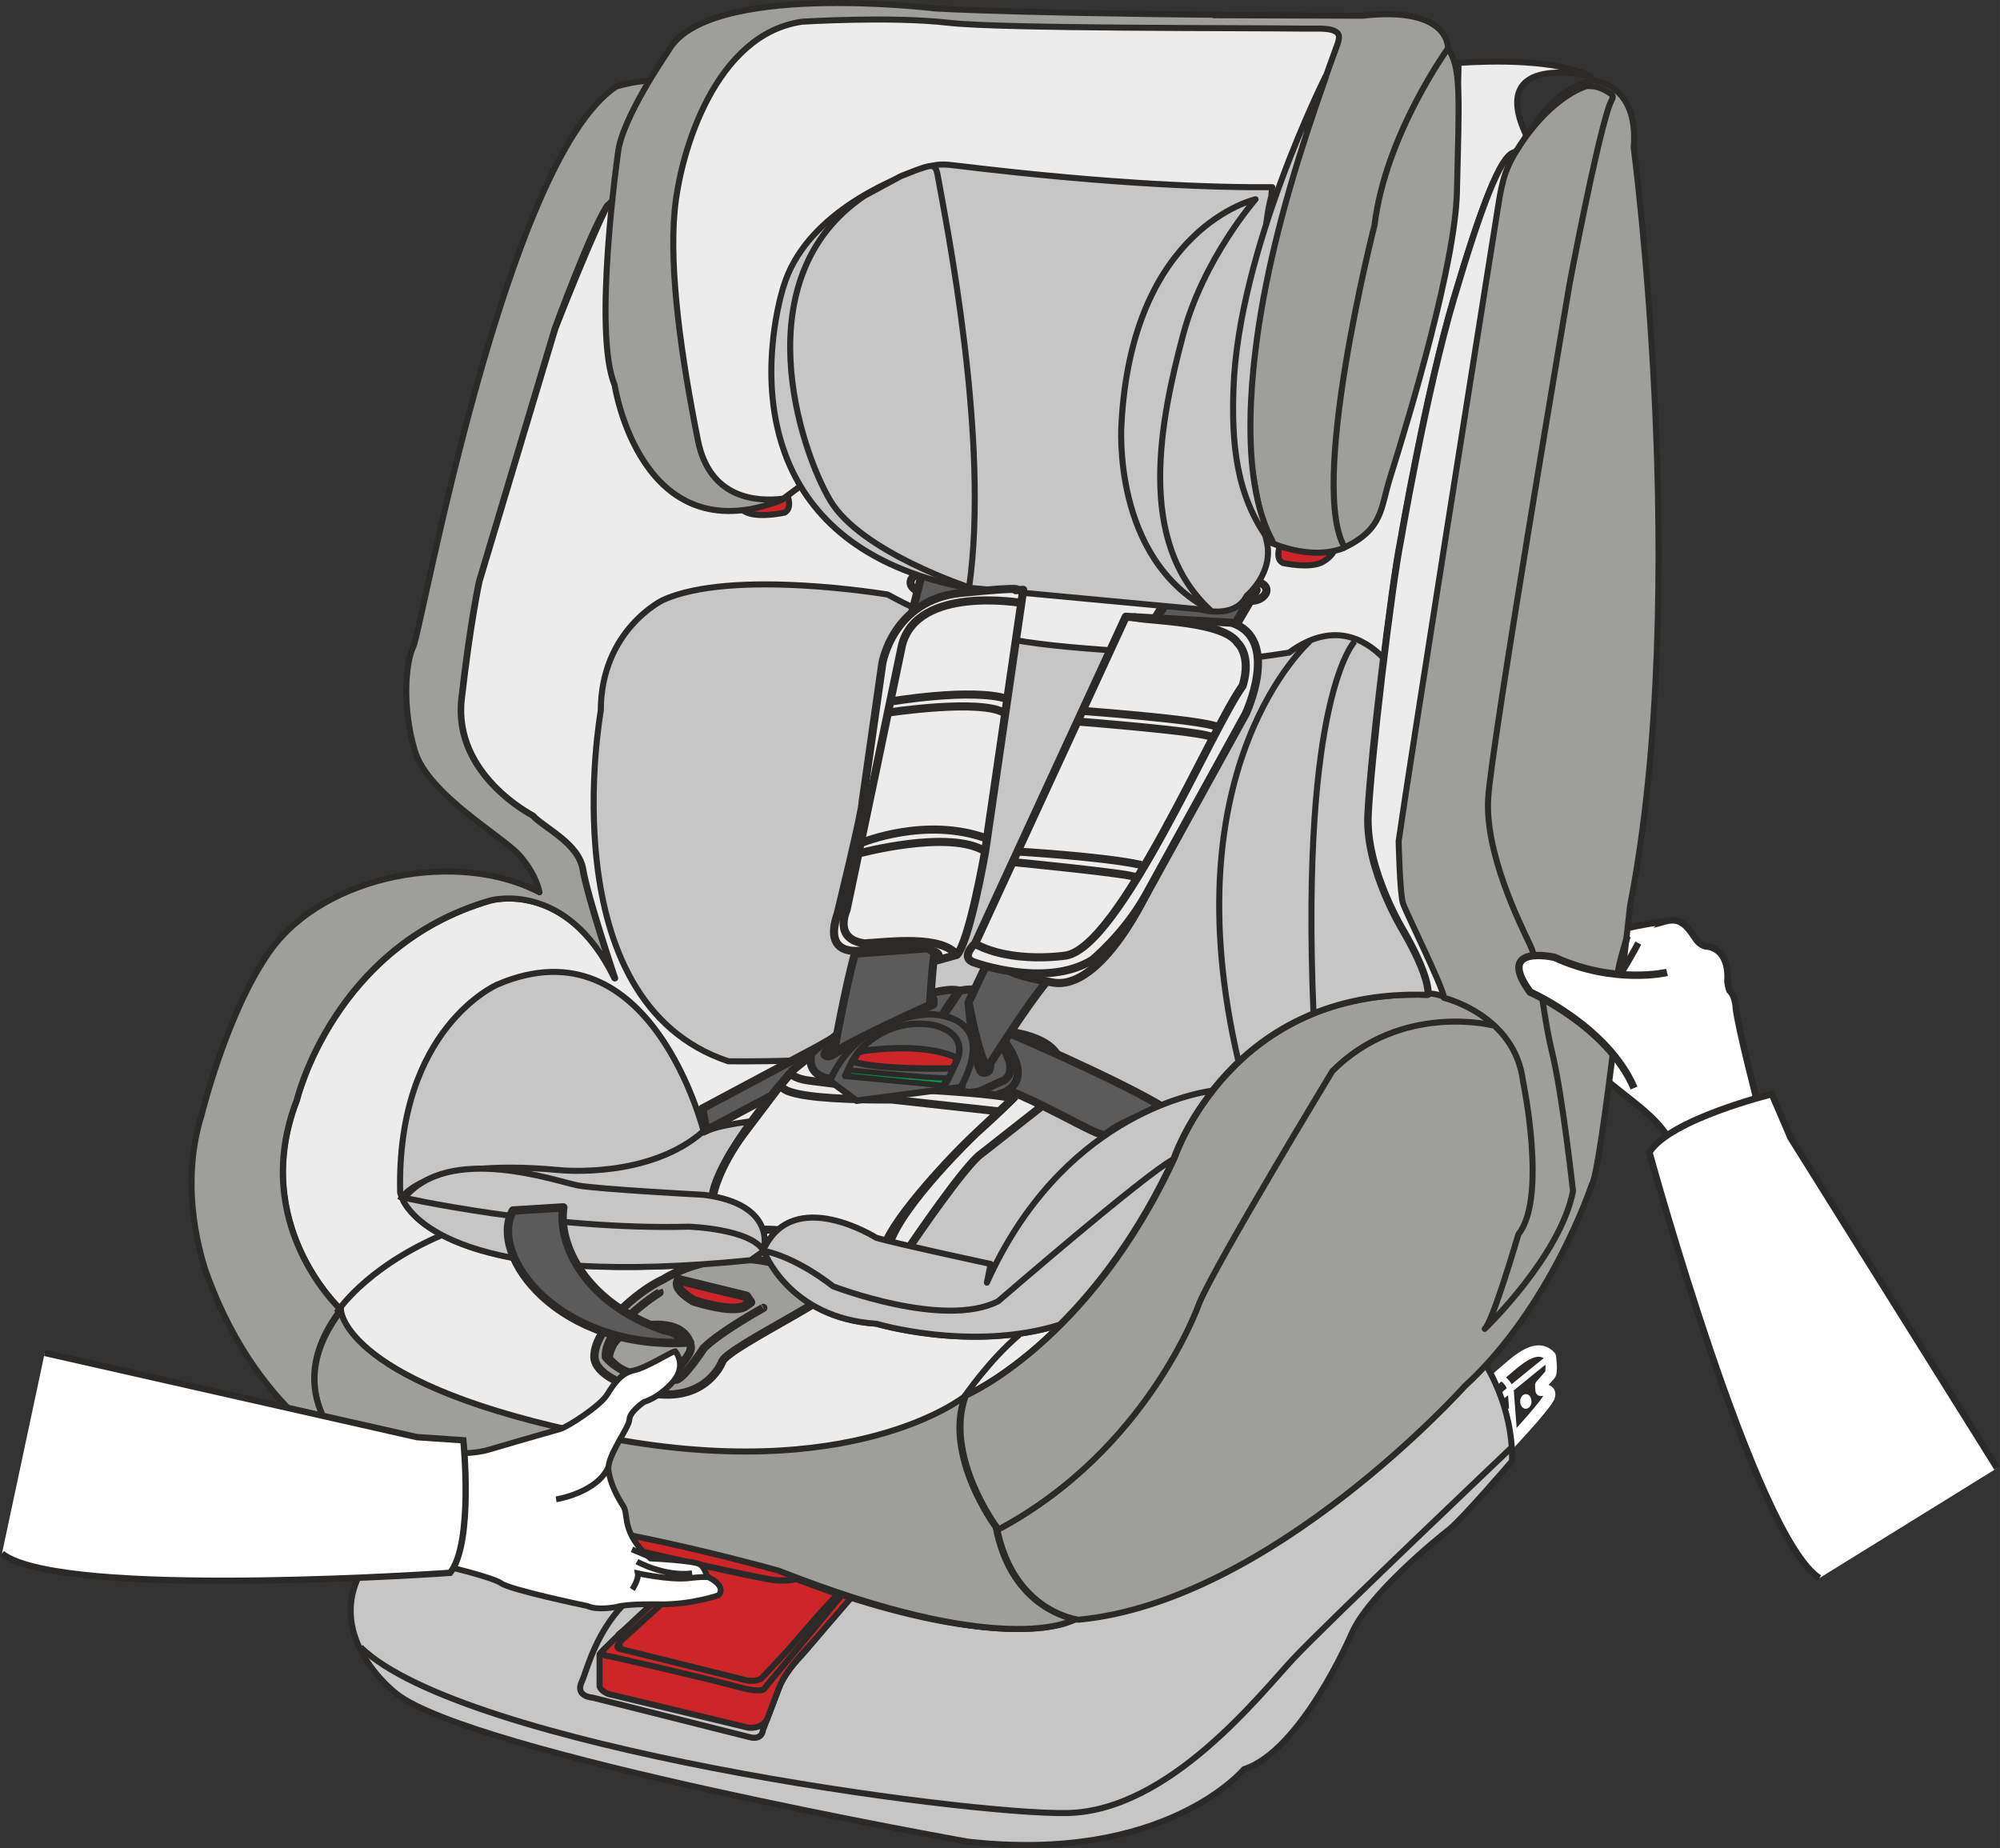 <?xml version="1.0" encoding="UTF-8"?>
<!DOCTYPE svg PUBLIC "-//W3C//DTD SVG 1.1//EN" "http://www.w3.org/Graphics/SVG/1.1/DTD/svg11.dtd">
<!-- Creator: CorelDRAW 2018 (64-Bit) -->
<svg xmlns="http://www.w3.org/2000/svg" xml:space="preserve" width="28.354mm" height="26.199mm" version="1.1" style="shape-rendering:geometricPrecision; text-rendering:geometricPrecision; image-rendering:optimizeQuality; fill-rule:evenodd; clip-rule:evenodd"
viewBox="0 0 2928.67 2706.11"
 xmlns:xlink="http://www.w3.org/1999/xlink">
 <rect x="0" y="0" width="2928.67" height="2706.11" fill="#333333" stroke="none"/>
 <defs>
  <style type="text/css">
   <![CDATA[
    .str17 {stroke:#2B2A29;stroke-width:10.82;stroke-miterlimit:22.926}
    .str19 {stroke:#2B2A29;stroke-width:8.49;stroke-miterlimit:22.926}
    .str20 {stroke:#2B2A29;stroke-width:9.3;stroke-miterlimit:22.926}
    .str0 {stroke:#2B2A29;stroke-width:9.69;stroke-miterlimit:22.926}
    .str2 {stroke:#FEFEFE;stroke-width:16.69;stroke-linejoin:round;stroke-miterlimit:22.926}
    .str11 {stroke:#2B2A29;stroke-width:14.07;stroke-linejoin:round;stroke-miterlimit:22.926}
    .str4 {stroke:#2B2A29;stroke-width:8.85;stroke-linejoin:round;stroke-miterlimit:22.926}
    .str3 {stroke:#FEFEFE;stroke-width:8.89;stroke-linejoin:round;stroke-miterlimit:22.926}
    .str13 {stroke:#2B2A29;stroke-width:14.24;stroke-linejoin:round;stroke-miterlimit:22.926}
    .str1 {stroke:#FEFEFE;stroke-width:9;stroke-linejoin:round;stroke-miterlimit:22.926}
    .str8 {stroke:#2B2A29;stroke-width:11.73;stroke-linejoin:round;stroke-miterlimit:22.926}
    .str15 {stroke:#2B2A29;stroke-width:11.76;stroke-linejoin:round;stroke-miterlimit:22.926}
    .str7 {stroke:#2B2A29;stroke-width:11.81;stroke-linejoin:round;stroke-miterlimit:22.926}
    .str9 {stroke:#2B2A29;stroke-width:11.85;stroke-linejoin:round;stroke-miterlimit:22.926}
    .str6 {stroke:#2B2A29;stroke-width:9.25;stroke-linejoin:round;stroke-miterlimit:22.926}
    .str12 {stroke:#2B2A29;stroke-width:11.95;stroke-linejoin:round;stroke-miterlimit:22.926}
    .str14 {stroke:#2B2A29;stroke-width:9.37;stroke-linejoin:round;stroke-miterlimit:22.926}
    .str10 {stroke:#2B2A29;stroke-width:12.14;stroke-linejoin:round;stroke-miterlimit:22.926}
    .str16 {stroke:#2B2A29;stroke-width:9.51;stroke-linejoin:round;stroke-miterlimit:22.926}
    .str18 {stroke:#2B2A29;stroke-width:12.28;stroke-linejoin:round;stroke-miterlimit:22.926}
    .str5 {stroke:#2B2A29;stroke-width:7.87;stroke-linejoin:round;stroke-miterlimit:22.926}
    .fil1 {fill:none;fill-rule:nonzero}
    .fil0 {fill:#FEFEFE;fill-rule:nonzero}
    .fil5 {fill:#ECECEC;fill-rule:nonzero}
    .fil3 {fill:#C6C6C6;fill-rule:nonzero}
    .fil6 {fill:#9E9E9D;fill-rule:nonzero}
    .fil7 {fill:#5B5B5B;fill-rule:nonzero}
    .fil2 {fill:#2B2A29;fill-rule:nonzero}
    .fil4 {fill:#CE2628;fill-rule:nonzero}
    .fil8 {fill:#009847;fill-rule:nonzero}
   ]]>
  </style>
 </defs>
 <g id="Слой_x0020_1">
  <path class="fil0" d="M2437.64 1349.29c17.92,-4.92 25.1,2.45 25.1,2.45 8.53,3.79 20.05,22.85 20.05,22.85 6.41,9.21 13.77,10.93 13.77,10.93 38.73,2.84 33.05,51.12 33.05,51.12 0.76,8.68 3.03,13.95 3.03,13.95 8.88,8.13 9.36,25.66 9.36,25.66 3.03,28.67 32.51,141.96 32.51,141.96l-122.25 66.65c-24.52,-64.9 -106.8,-88.91 -143.85,-153.88 -6.74,-17.67 -20.59,-30.43 -37.28,-36.8 -23.44,-8.93 -46.46,-5.25 -56.26,-25.4 -2.29,-4.74 -0.51,-24.56 10.93,-25.66 3.32,-0.32 -4.51,-8.23 -0.91,-14.43 23.35,-40.05 155.12,-73.06 212.77,-79.4z"/>
  <path class="fil1 str0" d="M2437.64 1349.29c17.92,-4.92 25.1,2.45 25.1,2.45 8.53,3.79 20.05,22.85 20.05,22.85 6.41,9.21 13.77,10.93 13.77,10.93 38.73,2.84 33.05,51.12 33.05,51.12 0.76,8.68 3.03,13.95 3.03,13.95 8.88,8.13 9.36,25.66 9.36,25.66 3.03,28.67 32.51,141.96 32.51,141.96l-122.25 66.65c-24.52,-64.9 -106.8,-88.91 -143.85,-153.88 -6.74,-17.67 -20.59,-30.43 -37.28,-36.8 -23.44,-8.93 -46.46,-5.25 -56.26,-25.4 -2.29,-4.74 -0.51,-24.56 10.93,-25.66 3.32,-0.32 -4.51,-8.23 -0.91,-14.43 23.35,-40.05 155.12,-73.06 212.77,-79.4z"/>
  <path class="fil2" d="M2255.04 2023.96l1.42 -0.39c1.53,-0.44 3,1.31 3.21,3.86l1.02 11.76c0.22,2.55 -0.88,4.99 -2.41,5.43l-1.43 0.4c-1.53,0.43 -2.99,-1.31 -3.2,-3.86l-1.02 -11.73c-0.22,-2.59 0.84,-5.03 2.41,-5.47z"/>
  <path class="fil1 str1" d="M2255.04 2023.96l1.42 -0.39c1.53,-0.44 3,1.31 3.21,3.86l1.02 11.76c0.22,2.55 -0.88,4.99 -2.41,5.43l-1.43 0.4c-1.53,0.43 -2.99,-1.31 -3.2,-3.86l-1.02 -11.73c-0.22,-2.59 0.84,-5.03 2.41,-5.47z"/>
  <path class="fil2" d="M2196.13 2013.95c19.02,-15.24 52.29,-51.53 74.04,-27.59 0,0 3.43,23.25 -0.72,27.04l-13.27 15.15 0.44 7.48c0,0 16.68,-3.76 11.69,10.02 -8.52,16.68 -62.78,73.71 -74.92,87.27l-3.13 3.49 -12.47 7.11 4.67 -117.8 13.67 -12.17z"/>
  <path class="fil1 str2" d="M2196.13 2013.95c19.02,-15.24 52.29,-51.53 74.04,-27.59 0,0 3.43,23.25 -0.72,27.04l-13.27 15.15 0.44 7.48c0,0 16.68,-3.76 11.69,10.02 -8.52,16.68 -62.78,73.71 -74.92,87.27l-3.13 3.49 -12.47 7.11 4.67 -117.8 13.67 -12.17z"/>
  <path class="fil1 str3" d="M2193.85 2014.92c0,0 19.13,7.76 18.84,27.48l4.88 63.47"/>
  <path class="fil2" d="M2199.86 2074.36c1.75,-0.33 3.39,4.51 3.68,10.82 0.29,6.34 -0.84,11.73 -2.59,12.05 -1.7,0.33 -3.39,-4.51 -3.68,-10.86 -0.29,-6.3 0.88,-11.69 2.59,-12.02z"/>
  <path class="fil1 str3" d="M2199.86 2074.36c1.75,-0.33 3.39,4.51 3.68,10.82 0.29,6.34 -0.84,11.73 -2.59,12.05 -1.7,0.33 -3.39,-4.51 -3.68,-10.86 -0.29,-6.3 0.88,-11.69 2.59,-12.02z"/>
  <path class="fil2" d="M2209.71 2066.97c1.75,-0.32 3.39,4.52 3.68,10.82 0.29,6.34 -0.88,11.73 -2.58,12.06 -1.76,0.33 -3.39,-4.52 -3.69,-10.87 -0.29,-6.3 0.88,-11.69 2.59,-12.02z"/>
  <path class="fil1 str3" d="M2209.71 2066.97c1.75,-0.32 3.39,4.52 3.68,10.82 0.29,6.34 -0.88,11.73 -2.58,12.06 -1.76,0.33 -3.39,-4.52 -3.69,-10.87 -0.29,-6.3 0.88,-11.69 2.59,-12.02z"/>
  <path class="fil1 str1" d="M2270.72 1985.95c0.73,0.58 -56.33,45 -80.86,67.01"/>
  <path class="fil2" d="M2233.76 2046.05c2.12,-0.58 4.05,1.71 4.37,5.13 0.3,3.39 -1.13,6.6 -3.23,7.15 -2.12,0.58 -4.05,-1.71 -4.38,-5.1 -0.29,-3.39 1.17,-6.6 3.24,-7.18z"/>
  <path class="fil1 str1" d="M2233.76 2046.05c2.12,-0.58 4.05,1.71 4.37,5.13 0.3,3.39 -1.13,6.6 -3.23,7.15 -2.12,0.58 -4.05,-1.71 -4.38,-5.1 -0.29,-3.39 1.17,-6.6 3.24,-7.18z"/>
  <path class="fil3" d="M2173.2 1994.64c0,0 42.93,63.29 40.89,144.92 0,0 -73.61,85.73 -92.01,100.02 -18.37,14.29 -118.54,95.95 -143.06,153.09 0,0 -73.6,171.44 -157.41,198 0,0 -114.49,138.8 -404.76,106.11 0,0 -723.63,-128.59 -836.04,-216.33 0,0 -116.53,-87.78 -42.96,-193.93l84.43 -98.34c52.5,17.89 100.75,27.51 100.75,27.51 156.72,6.46 410,83.59 410,83.59 233.21,91.97 351.27,90.51 401.88,80.93 22.34,-4.22 39.28,-9.04 61.94,-12.57 273.58,-42.64 538.9,-337.53 538.9,-337.53 11.44,-10.45 22.3,-21.39 32.61,-32.68l4.84 -2.77z"/>
  <path class="fil1 str4" d="M2173.2 1994.64c0,0 42.93,63.29 40.89,144.92 0,0 -73.61,85.73 -92.01,100.02 -18.37,14.29 -118.54,95.95 -143.06,153.09 0,0 -73.6,171.44 -157.41,198 0,0 -114.49,138.8 -404.76,106.11 0,0 -723.63,-128.59 -836.04,-216.33 0,0 -116.53,-87.78 -42.96,-193.93l84.43 -98.34c52.5,17.89 100.75,27.51 100.75,27.51 156.72,6.46 410,83.59 410,83.59 233.21,91.97 351.27,90.51 401.88,80.93 22.34,-4.22 39.28,-9.04 61.94,-12.57 273.58,-42.64 538.9,-337.53 538.9,-337.53 11.44,-10.45 22.3,-21.39 32.61,-32.68l4.84 -2.77z"/>
  <path class="fil3" d="M1182.75 2413.8c-12.5,14.95 -29.52,29.88 -40.63,54.23l-24.92 65.48c0,0 -0.84,15.78 -20.77,9.95l-228.68 -57.53c0,0 -26.45,-1.31 -15.67,-23.68 10.82,-22.37 41.57,-179.02 215.28,-163.28l139.64 31.48 -139.64 -31.48 139.64 31.48c10.38,3.1 44.99,0.65 36.14,11.26l-60.37 72.11z"/>
  <path class="fil1 str4" d="M1182.75 2413.8c-12.5,14.95 -29.52,29.88 -40.63,54.23l-24.92 65.48c0,0 -0.84,15.78 -20.77,9.95l-228.68 -57.53c0,0 -26.45,-1.31 -15.67,-23.68 10.82,-22.37 41.57,-179.02 215.28,-163.28l139.64 31.48 -139.64 -31.48 139.64 31.48c10.38,3.1 44.99,0.65 36.14,11.26l-60.37 72.11z"/>
  <polygon class="fil4" points="1169.31,2418.11 1231.7,2336.95 1107.87,2291.88 1034.01,2283.47 1009.27,2311.23 905.42,2393.07 908.84,2414.94 1101.93,2475.13 1133.93,2456.58 "/>
  <polygon class="fil1 str5" points="1169.31,2418.11 1231.7,2336.95 1107.87,2291.88 1034.01,2283.47 1009.27,2311.23 905.42,2393.07 908.84,2414.94 1101.93,2475.13 1133.93,2456.58 "/>
  <path class="fil4" d="M1244.72 2341.6c0,0 -7.9,-8.26 -18.32,-5.42 -6.24,1.71 -67.09,74.63 -76.74,84.57l-33.23 35.59c0,0 -8.31,9.96 -33.24,1.68l-173.66 -43.11c0,0 -11.62,0 -0.84,-11.58l114.16 -103.46 -9.62 -4.84c0,0 -130.27,118.25 -135.26,127.36l0 47.22c0,0 3.32,9.95 19.1,12.43l199.42 48.06c0,0 18.26,1.63 25.73,-10.79l0.43 -0.07 19.53 -51.3c12.86,-28.24 40.59,-54.19 54.81,-71.16l47.73 -55.18z"/>
  <path class="fil1 str4" d="M1244.72 2341.6c0,0 -7.9,-8.26 -18.32,-5.42 -6.24,1.71 -67.09,74.63 -76.74,84.57l-33.23 35.59c0,0 -8.31,9.96 -33.24,1.68l-173.66 -43.11c0,0 -11.62,0 -0.84,-11.58l114.16 -103.46 -9.62 -4.84c0,0 -130.27,118.25 -135.26,127.36l0 47.22c0,0 3.32,9.95 19.1,12.43l199.42 48.06c0,0 18.26,1.63 25.73,-10.79l0.43 -0.07 19.53 -51.3c12.86,-28.24 40.59,-54.19 54.81,-71.16l47.73 -55.18z"/>
  <path class="fil1 str4" d="M1231.86 2336.96l-111.65 134.38c0,0 0,10.02 -41.72,-1.67 -41.73,-11.63 -184.38,-44.09 -184.38,-44.09 0,0 -20.01,-0.84 -8.35,-10.82m1330.27 -297.59c0,0 -272.71,259.16 -321.39,310.97 -48.72,51.85 -181.83,223.52 -331.16,226.76 -149.32,3.24 -886.25,-97.19 -1035.58,-242.94"/>
  <path class="fil5" d="M1574.52 2371.13c-7.11,4.12 -108.73,57.07 -433.22,-71.13 0,0 -253.32,-77.28 -410.04,-83.74 0,0 -161.02,-32.21 -214.66,-88.03 0,0 -113.79,-83.74 -17.2,-210.39 0,0 -135.26,-124.55 -64.39,-307.07 0,0 53.68,-225.44 283.39,-291.98 0,0 111.61,-32.21 182.44,113.79 0,0 -40.48,-120.61 -46.68,-159.3 -6.19,-38.7 -58.51,-61.87 -73.53,-79.04 0,0 -116.92,-59.36 -104.35,-170.56 12.6,-111.21 25.86,-172.06 25.86,-172.06l111.21 -370.7c0,0 61.94,-159.09 86.25,-198.47 -3.46,66.76 -14.13,157.27 -0.03,191.15 0,0 37.42,248.81 243.88,169.12l118.68 -87.79 190.25 -9.76 212.98 17.89 30.89 43.91 151.19 97.55 13 0c0,0 58.52,27.65 107.32,8.13 57.32,-27.66 52.76,-55.39 64.16,-91.32 30.1,-94.59 99.12,-322.67 101.67,-430.67 0.94,-40.05 1.89,-72.32 2.25,-98.6 50.44,-3.28 142.59,-5.17 193.35,19.42 0,0 -152.54,-36.95 -94.2,86.72l-6.33 12.68c-4.67,6.7 -8.72,11.4 -12.76,12.76 -18.98,6.34 -46.39,75.54 -87.53,214.07 -41.17,138.58 -78.19,355.35 -78.19,355.35 -13.16,65.01 -43.91,321.46 -47.41,401.38 -3.5,79.91 52.69,170.39 52.69,170.39 40.38,70.25 35.31,92 35.31,92 -288.06,-10.67 -370.73,237.43 -370.73,237.43 -125.38,272.09 -306.74,349.45 -306.74,349.45 -32.03,88.03 45.33,192.07 45.33,192.07 21.02,109.75 97.22,131.61 115.87,135.36z"/>
  <path class="fil1 str4" d="M1574.52 2371.13c-7.11,4.12 -108.73,57.07 -433.22,-71.13 0,0 -253.32,-77.28 -410.04,-83.74 0,0 -161.02,-32.21 -214.66,-88.03 0,0 -113.79,-83.74 -17.2,-210.39 0,0 -135.26,-124.55 -64.39,-307.07 0,0 53.68,-225.44 283.39,-291.98 0,0 111.61,-32.21 182.44,113.79 0,0 -40.48,-120.61 -46.68,-159.3 -6.19,-38.7 -58.51,-61.87 -73.53,-79.04 0,0 -116.92,-59.36 -104.35,-170.56 12.6,-111.21 25.86,-172.06 25.86,-172.06l111.21 -370.7c0,0 61.94,-159.09 86.25,-198.47 -3.46,66.76 -14.13,157.27 -0.03,191.15 0,0 37.42,248.81 243.88,169.12l118.68 -87.79 190.25 -9.76 212.98 17.89 30.89 43.91 151.19 97.55 13 0c0,0 58.52,27.65 107.32,8.13 57.32,-27.66 52.76,-55.39 64.16,-91.32 30.1,-94.59 99.12,-322.67 101.67,-430.67 0.94,-40.05 1.89,-72.32 2.25,-98.6 50.44,-3.28 142.59,-5.17 193.35,19.42 0,0 -152.54,-36.95 -94.2,86.72l-6.33 12.68c-4.67,6.7 -8.72,11.4 -12.76,12.76 -18.98,6.34 -46.39,75.54 -87.53,214.07 -41.17,138.58 -78.19,355.35 -78.19,355.35 -13.16,65.01 -43.91,321.46 -47.41,401.38 -3.5,79.91 52.69,170.39 52.69,170.39 40.38,70.25 35.31,92 35.31,92 -288.06,-10.67 -370.73,237.43 -370.73,237.43 -125.38,272.09 -306.74,349.45 -306.74,349.45 -32.03,88.03 45.33,192.07 45.33,192.07 21.02,109.75 97.22,131.61 115.87,135.36z"/>
  <path class="fil4" d="M1180.37 2305.42c0,0 -13.01,12.24 -47.01,8.26 -34,-3.97 -304.66,-67.05 -304.66,-67.05 0,0 -32.03,-6.16 -23.43,-31.11l366.83 49.37 8.27 40.52z"/>
  <path class="fil1 str6" d="M1180.37 2305.42c0,0 -13.01,12.24 -47.01,8.26 -34,-3.97 -304.66,-67.05 -304.66,-67.05 0,0 -32.03,-6.16 -23.43,-31.11l366.83 49.37 8.27 40.52z"/>
  <path class="fil6" d="M1573.8 2371.18c-7.11,4.11 -108.66,56.87 -432.93,-70.91 0,0 -201.5,-57.1 -356.59,-74.41 -84.1,-9.37 -210.65,-37.61 -267.71,-96.81 0,0 -113.69,-83.49 -17.17,-209.78 0,0 5.14,109.39 377.22,183.65 372.07,74.27 536.09,-58.15 536.09,-58.15 -32,87.75 45.29,191.48 45.29,191.48 21.02,109.39 97.14,131.18 115.8,134.94z"/>
  <path class="fil1 str4" d="M1573.8 2371.18c-7.11,4.11 -108.66,56.87 -432.93,-70.91 0,0 -201.5,-57.1 -356.59,-74.41 -84.1,-9.37 -210.65,-37.61 -267.71,-96.81 0,0 -113.69,-83.49 -17.17,-209.78 0,0 5.14,109.39 377.22,183.65 372.07,74.27 536.09,-58.15 536.09,-58.15 -32,87.75 45.29,191.48 45.29,191.48 21.02,109.39 97.14,131.18 115.8,134.94z"/>
  <path class="fil6" d="M525.49 2139.63c0,0 -142.74,-59.07 -220.75,-268.77 0,0 -47.54,-118.16 -9.5,-238.27 0,0 37.24,-152.38 100.79,-240.86 80.53,-112.12 275.87,-147.21 393.97,-85.08 0,0 -3.83,-24.78 -28.57,-53.38 -24.71,-28.57 -135.07,-89.56 -154.13,-154.39 -19.03,-64.79 -13.3,-129.62 -1.9,-152.5 11.44,-22.85 133.22,-710.99 296.87,-819.65 0,0 69.81,-21.32 66.9,4.99 -4.01,36.04 -38.26,134.03 -80.02,169.15 -23.21,33.74 -76.82,180.05 -76.82,180.05l-111.03 370.66c0,0 -13.26,60.85 -25.83,172.02 -12.57,111.21 104.18,170.57 104.18,170.57 15.01,17.16 67.26,40.33 73.42,79.04 6.2,38.69 46.61,159.26 46.61,159.26 -70.73,-146 -182.16,-113.79 -182.16,-113.79 -229.35,66.57 -282.91,291.98 -282.91,291.98 -70.72,182.48 64.28,307.03 64.28,307.03 -96.41,126.66 17.17,210.36 17.17,210.36 3.1,3.24 6.56,6.38 10.31,9.44l-0.87 2.15z"/>
  <path class="fil1 str4" d="M525.49 2139.63c0,0 -142.74,-59.07 -220.75,-268.77 0,0 -47.54,-118.16 -9.5,-238.27 0,0 37.24,-152.38 100.79,-240.86 80.53,-112.12 275.87,-147.21 393.97,-85.08 0,0 -3.83,-24.78 -28.57,-53.38 -24.71,-28.57 -135.07,-89.56 -154.13,-154.39 -19.03,-64.79 -13.3,-129.62 -1.9,-152.5 11.44,-22.85 133.22,-710.99 296.87,-819.65 0,0 69.81,-21.32 66.9,4.99 -4.01,36.04 -38.26,134.03 -80.02,169.15 -23.21,33.74 -76.82,180.05 -76.82,180.05l-111.03 370.66c0,0 -13.26,60.85 -25.83,172.02 -12.57,111.21 104.18,170.57 104.18,170.57 15.01,17.16 67.26,40.33 73.42,79.04 6.2,38.69 46.61,159.26 46.61,159.26 -70.73,-146 -182.16,-113.79 -182.16,-113.79 -229.35,66.57 -282.91,291.98 -282.91,291.98 -70.72,182.48 64.28,307.03 64.28,307.03 -96.41,126.66 17.17,210.36 17.17,210.36 3.1,3.24 6.56,6.38 10.31,9.44l-0.87 2.15z"/>
  <path class="fil4" d="M1877.22 792.02c0,0 -13.01,25.25 1.6,32.43 0,0 40.12,8.97 58.37,-1.79 18.22,-10.75 17.79,-22.04 17.79,-22.04l-23.28 -17.38 -54.48 8.78z"/>
  <path class="fil1 str4" d="M1877.22 792.02c0,0 -13.01,25.25 1.6,32.43 0,0 40.12,8.97 58.37,-1.79 18.22,-10.75 17.79,-22.04 17.79,-22.04l-23.28 -17.38 -54.48 8.78z"/>
  <path class="fil4" d="M1150.25 718.26c0,0 12.97,25.25 -1.6,32.43 0,0 -40.12,8.96 -58.37,-1.79 -18.26,-10.75 -17.79,-22.05 -17.79,-22.05l23.25 -17.37 54.51 8.78z"/>
  <path class="fil1 str4" d="M1150.25 718.26c0,0 12.97,25.25 -1.6,32.43 0,0 -40.12,8.96 -58.37,-1.79 -18.26,-10.75 -17.79,-22.05 -17.79,-22.05l23.25 -17.37 54.51 8.78z"/>
  <path class="fil6" d="M1368.02 12.23c0,0 -334.75,-40.59 -389.99,63.33 0,0 -68.25,98.46 -73.14,148.81 0,0 -37.38,261.42 -4.88,339.36 0,0 37.38,248.43 243.77,168.85l118.61 -87.66 190.14 -9.73 212.88 17.85 30.86 43.84 151.14 97.43 13 0c0,0 58.48,27.59 107.24,8.1 58.16,-28.02 53.49,-57.25 67.97,-103.13 31.66,-100.53 95.36,-314.57 97.8,-418.1 3.24,-137.99 6.49,-183.46 -13,-209.44 0,0 4.89,-63.34 -125.13,-48.72 0,0 -490.76,-1.6 0,0 -490.76,-1.6 -627.26,-10.78 -627.26,-10.78z"/>
  <path class="fil1 str4" d="M1368.02 12.23c0,0 -334.75,-40.59 -389.99,63.33 0,0 -68.25,98.46 -73.14,148.81 0,0 -37.38,261.42 -4.88,339.36 0,0 37.38,248.43 243.77,168.85l118.61 -87.66 190.14 -9.73 212.88 17.85 30.86 43.84 151.14 97.43 13 0c0,0 58.48,27.59 107.24,8.1 58.16,-28.02 53.49,-57.25 67.97,-103.13 31.66,-100.53 95.36,-314.57 97.8,-418.1 3.24,-137.99 6.49,-183.46 -13,-209.44 0,0 4.89,-63.34 -125.13,-48.72 0,0 -490.76,-1.6 0,0 -490.76,-1.6 -627.26,-10.78 -627.26,-10.78z"/>
  <path class="fil5" d="M1147.06 730.18l115.36 -85.31 190.02 -9.73 212.8 17.86 30.86 43.84 151.08 97.4 12.89 0c-73.27,-132.89 1.71,-417.22 1.71,-417.22 0,-44.05 76.89,-258.46 96.38,-311.3 5.1,-13.78 2.08,-17.05 -3.56,-20.12 -9.44,-5.09 -28.21,-3.46 -43.88,-3.68 -87.01,-1.27 -445.06,0.26 -521.62,-8.56 -84.46,-9.73 -214.4,-1.6 -214.4,-1.6 -126.71,17.86 -178.7,189.37 -186.82,277.05 -8.13,87.66 9.76,214.33 34.11,336.07 17.2,85.78 85.92,90.19 125.05,85.31z"/>
  <path class="fil1 str4" d="M1147.06 730.18l115.36 -85.31 190.02 -9.73 212.8 17.86 30.86 43.84 151.08 97.4 12.89 0c-73.27,-132.89 1.71,-417.22 1.71,-417.22 0,-44.05 76.89,-258.46 96.38,-311.3 5.1,-13.78 2.08,-17.05 -3.56,-20.12 -9.44,-5.09 -28.21,-3.46 -43.88,-3.68 -87.01,-1.27 -445.06,0.26 -521.62,-8.56 -84.46,-9.73 -214.4,-1.6 -214.4,-1.6 -126.71,17.86 -178.7,189.37 -186.82,277.05 -8.13,87.66 9.76,214.33 34.11,336.07 17.2,85.78 85.92,90.19 125.05,85.31z"/>
  <path class="fil6" d="M2331.02 117.56c0,0 69.27,2.77 61.29,98.79 0,0 85.3,645.57 -5.32,1109.73 0,0 -42.64,392.15 -55.97,408.18 0,0 -58.63,178.73 -186.56,296.1 0,0 -282.51,314.79 -564.99,341.47 0,0 -95.94,-10.68 -119.95,-136.06 0,0 -77.28,-104.03 -45.29,-192.07 0,0 181.21,-77.35 306.48,-349.48 0,0 82.61,-248.07 370.43,-237.39 0,0 5.07,-21.75 -35.26,-92.01 0,0 -56.16,-90.47 -52.66,-170.39 3.5,-79.91 34.22,-336.36 47.37,-401.37 0,0 36.99,-216.78 78.13,-355.35 41.1,-138.54 68.5,-207.7 87.45,-214.08 18.98,-6.34 38.88,-86.72 114.86,-106.07z"/>
  <path class="fil1 str4" d="M2331.02 117.56c0,0 69.27,2.77 61.29,98.79 0,0 85.3,645.57 -5.32,1109.73 0,0 -42.64,392.15 -55.97,408.18 0,0 -58.63,178.73 -186.56,296.1 0,0 -282.51,314.79 -564.99,341.47 0,0 -95.94,-10.68 -119.95,-136.06 0,0 -77.28,-104.03 -45.29,-192.07 0,0 181.21,-77.35 306.48,-349.48 0,0 82.61,-248.07 370.43,-237.39 0,0 5.07,-21.75 -35.26,-92.01 0,0 -56.16,-90.47 -52.66,-170.39 3.5,-79.91 34.22,-336.36 47.37,-401.37 0,0 36.99,-216.78 78.13,-355.35 41.1,-138.54 68.5,-207.7 87.45,-214.08 18.98,-6.34 38.88,-86.72 114.86,-106.07z"/>
  <path class="fil1 str4" d="M2186.17 1501.59c0,0 -133.76,-34.36 -235.03,66.79 0,0 -170.03,280.47 -194.87,339.61 0,0 -74.31,215.13 -296.1,332.72"/>
  <path class="fil5" d="M2089.03 1456.03c0.58,0 1.13,0.04 1.67,0.04 -0.4,0.25 -0.55,0.43 -0.55,0.43l-1.13 -0.48zm2.84 -0.48c3.24,-0.94 11.99,-1.17 33.92,8.75 30.98,14.03 34.08,-63.87 34.08,-63.87l-27.88 -325.54 131.54 -683.41 14.95 -180.05 -44.97 -7.54c-6.63,10.42 -11.98,18.03 -17.27,19.82 -18.87,6.34 -46.16,75.46 -87.05,213.93 -40.91,138.46 -77.76,355.13 -77.76,355.13 -13.08,64.93 -43.65,321.23 -47.15,401.08 -3.49,79.87 52.4,170.27 52.4,170.27 36.66,64.09 35.68,87.79 35.2,91.42z"/>
  <path class="fil1 str4" d="M2089.03 1456.03c0.58,0 1.13,0.04 1.67,0.04 -0.4,0.25 -0.55,0.43 -0.55,0.43l-1.13 -0.48zm2.84 -0.48c3.24,-0.94 11.99,-1.17 33.92,8.75 30.98,14.03 34.08,-63.87 34.08,-63.87l-27.88 -325.54 131.54 -683.41 14.95 -180.05 -44.97 -7.54c-6.63,10.42 -11.98,18.03 -17.27,19.82 -18.87,6.34 -46.16,75.46 -87.05,213.93 -40.91,138.46 -77.76,355.13 -77.76,355.13 -13.08,64.93 -43.65,321.23 -47.15,401.08 -3.49,79.87 52.4,170.27 52.4,170.27 36.66,64.09 35.68,87.79 35.2,91.42z"/>
  <path class="fil6" d="M2325.73 125.35c0,0 -48.76,11 -98.68,85.44 -22.23,33.24 -26.96,51.38 -33.11,90.12 -27.88,175.23 -128.19,807 -145.84,930.82 0,0 1.71,77.1 6.34,91.06 4.63,13.95 57.94,121.05 60.24,138.5 0,0 103.7,24.85 115.58,122.29 0,0 35.75,170.89 -6.82,223.87 0,0 -37.38,128.19 -49.3,138.47 0,0 110.55,-106 129.29,-201.68 0,0 -15.31,-140.14 -30.65,-203.4 -15.31,-63.25 -16.98,-124.76 -32.29,-157.24 -15.34,-32.46 -66.35,-135.04 -61.25,-215.35 5.1,-80.35 119.08,-752.06 119.08,-752.06 0,0 37.74,-200.23 57.46,-259.4 5.21,-15.74 11.95,-15.12 -4.96,-24.38 -5.75,-3.17 -13.19,-6.05 -21.35,-6.23 -18.65,-0.44 -3.75,-0.84 -3.75,-0.84z"/>
  <path class="fil1 str4" d="M2325.73 125.35c0,0 -48.76,11 -98.68,85.44 -22.23,33.24 -26.96,51.38 -33.11,90.12 -27.88,175.23 -128.19,807 -145.84,930.82 0,0 1.71,77.1 6.34,91.06 4.63,13.95 57.94,121.05 60.24,138.5 0,0 103.7,24.85 115.58,122.29 0,0 35.75,170.89 -6.82,223.87 0,0 -37.38,128.19 -49.3,138.47 0,0 110.55,-106 129.29,-201.68 0,0 -15.31,-140.14 -30.65,-203.4 -15.31,-63.25 -16.98,-124.76 -32.29,-157.24 -15.34,-32.46 -66.35,-135.04 -61.25,-215.35 5.1,-80.35 119.08,-752.06 119.08,-752.06 0,0 37.74,-200.23 57.46,-259.4 5.21,-15.74 11.95,-15.12 -4.96,-24.38 -5.75,-3.17 -13.19,-6.05 -21.35,-6.23 -18.65,-0.44 -3.75,-0.84 -3.75,-0.84z"/>
  <path class="fil1 str4" d="M492.92 1922.31c0,0 39.57,-63.99 152.42,-113.03"/>
  <path class="fil1 str4" d="M1412.19 2045.1c0,0 35.75,-52.77 80.28,-90.51"/>
  <path class="fil3" d="M1634.91 952.97c-134.1,-10.02 -214.34,-16.55 -335.02,-82.35 0,0 -227.92,-38.4 -329.52,8.24 0,0 -90.62,43.91 -90.62,161.97 0,0 -76.89,425.41 186.75,513.23 0,0 175.74,2.77 200.45,-16.46 24.71,-19.2 -16.47,93.35 -16.47,93.35 0,0 -183.97,5.46 -219.68,27.43 0,0 -76.89,-312.93 -302.08,-216.85 0,0 -148.26,63.12 -142.77,304.66 0,0 24.71,148.23 513.5,98.83l19.2 -13.74c0,0 35.71,98.82 164.78,107.05 0,0 139.44,41.83 268.69,1.5 54.19,-54.19 115.55,-133.3 167.37,-245.71 0,0 82.67,-247.89 370.65,-237.22 0,0 5.06,-21.75 -35.3,-91.93 0,0 -56.19,-90.41 -52.66,-170.24 1.93,-44.09 12.17,-141.96 23.18,-231.71 -27.3,-27.76 -74.45,-54 -137.81,-7.32 0,0 -151.04,24.7 -164.78,8.23 -13.7,-16.47 -87.85,-10.97 -87.85,-10.97z"/>
  <path class="fil1 str4" d="M1634.91 952.97c-134.1,-10.02 -214.34,-16.55 -335.02,-82.35 0,0 -227.92,-38.4 -329.52,8.24 0,0 -90.62,43.91 -90.62,161.97 0,0 -76.89,425.41 186.75,513.23 0,0 175.74,2.77 200.45,-16.46 24.71,-19.2 -16.47,93.35 -16.47,93.35 0,0 -183.97,5.46 -219.68,27.43 0,0 -76.89,-312.93 -302.08,-216.85 0,0 -148.26,63.12 -142.77,304.66 0,0 24.71,148.23 513.5,98.83l19.2 -13.74c0,0 35.71,98.82 164.78,107.05 0,0 139.44,41.83 268.69,1.5 54.19,-54.19 115.55,-133.3 167.37,-245.71 0,0 82.67,-247.89 370.65,-237.22 0,0 5.06,-21.75 -35.3,-91.93 0,0 -56.19,-90.41 -52.66,-170.24 1.93,-44.09 12.17,-141.96 23.18,-231.71 -27.3,-27.76 -74.45,-54 -137.81,-7.32 0,0 -151.04,24.7 -164.78,8.23 -13.7,-16.47 -87.85,-10.97 -87.85,-10.97z"/>
  <path class="fil1 str4" d="M1983.78 939.15c0,0 -79.65,79.63 -60.41,543.67m-1337.51 274.6c0,0 27.48,-63.18 233.46,-43.94 0,0 131.84,13.74 211.46,-57.69m887.09 -716.64c0,0 -205.98,181.24 -104.35,615.05"/>
  <polygon class="fil7" points="1193.77,1570.37 1034.31,1654.91 1028.34,1623.28 1249.04,1505.55 1241.54,1523.7 "/>
  <polygon class="fil1 str7" points="1193.77,1570.37 1034.31,1654.91 1028.34,1623.28 1249.04,1505.55 1241.54,1523.7 "/>
  <path class="fil5" d="M1159.81 1568.17c0,0 -111.9,125.71 -116.98,187.22 0,0 -15.12,37.31 14.98,49.23l27.3 8.16c0,0 1.46,2.15 30.13,7.44 0,0 48.35,6.01 104.73,14.68 0,0 100.2,9.04 113.87,-11.98 0,0 79.37,-117.44 103.46,-133.7l93.5 -73.49c0,0 72.29,-78.56 -39.57,-102.69 0,0 -178.37,-30.72 -258.21,-12.72l-2.08 10.78 -6.05 4.56 -65.07 52.51z"/>
  <path class="fil1 str8" d="M1159.81 1568.17c0,0 -111.9,125.71 -116.98,187.22 0,0 -15.12,37.31 14.98,49.23l27.3 8.16c0,0 1.46,2.15 30.13,7.44 0,0 48.35,6.01 104.73,14.68 0,0 100.2,9.04 113.87,-11.98 0,0 79.37,-117.44 103.46,-133.7l93.5 -73.49c0,0 72.29,-78.56 -39.57,-102.69 0,0 -178.37,-30.72 -258.21,-12.72l-2.08 10.78 -6.05 4.56 -65.07 52.51z"/>
  <path class="fil7" d="M1367.99 1453.36c0,0 24.3,-6.64 36.66,-2.59 0,0 -42.57,50.35 -36.37,79.95l-1.31 3.65c0,0 -4.99,0.84 -58.96,28.71 0,0 -40.81,16.68 -92.99,16.51 0,0 -31.89,-2.59 -27.62,-33.38 0.81,-20.95 154.79,-81.11 180.59,-92.84z"/>
  <path class="fil1 str9" d="M1367.99 1453.36c0,0 24.3,-6.64 36.66,-2.59 0,0 -42.57,50.35 -36.37,79.95l-1.31 3.65c0,0 -4.99,0.84 -58.96,28.71 0,0 -40.81,16.68 -92.99,16.51 0,0 -31.89,-2.59 -27.62,-33.38 0.81,-20.95 154.79,-81.11 180.59,-92.84z"/>
  <path class="fil1 str9" d="M1226.88 1530.21c0,0 -24.12,10.75 -18.77,14.83 0,0 3.54,4.99 12.8,-1.17l42.81 -25.95 103.11 -47.08 0.23 -7.4 -140.19 66.76z"/>
  <path class="fil7" d="M1472.73 1514.08l7.15 -0.36c0,0 148.3,63.44 218.12,104.44 -20.77,15.63 -54.52,23.76 -78.63,43.46 -8.53,6.96 -104.98,-57.13 -181,-78.52l26.24 -53.78c0,0 6.02,-16 8.13,-15.24z"/>
  <path class="fil1 str9" d="M1472.73 1514.08l7.15 -0.36c0,0 148.3,63.44 218.12,104.44 -20.77,15.63 -54.52,23.76 -78.63,43.46 -8.53,6.96 -104.98,-57.13 -181,-78.52l26.24 -53.78c0,0 6.02,-16 8.13,-15.24z"/>
  <path class="fil7" d="M1470.87 1525.2c0,0 44.79,54.04 -1.46,75.07l-25.54 8.3 -21.39 -1.38 -9.54 -10.68 5.9 -13.29 34.29 -38.89c0,0 16.84,-18.47 17.75,-19.13z"/>
  <path class="fil1 str9" d="M1470.87 1525.2c0,0 44.79,54.04 -1.46,75.07l-25.54 8.3 -21.39 -1.38 -9.54 -10.68 5.9 -13.29 34.29 -38.89c0,0 16.84,-18.47 17.75,-19.13z"/>
  <path class="fil7" d="M1406.25 1450.76c0,0 26.67,-6.52 33.08,5.25l38.88 97.95c0,0 6.96,23.57 -12.1,29.73l-32.1 14.8 -20.66 2.94 -5.36 -4.99 1.46 -31.15c0,0 -19.27,-21.61 -40.48,-30.72 0,0 2.66,-3.68 0.73,-7.91 0,0 -0.3,-10.71 2.03,-15.89 0,0 2.77,-13.33 11.99,-27.25l18.18 -27.26 4.34 -5.51z"/>
  <path class="fil1 str9" d="M1406.25 1450.76c0,0 26.67,-6.52 33.08,5.25l38.88 97.95c0,0 6.96,23.57 -12.1,29.73l-32.1 14.8 -20.66 2.94 -5.36 -4.99 1.46 -31.15c0,0 -19.27,-21.61 -40.48,-30.72 0,0 2.66,-3.68 0.73,-7.91 0,0 -0.3,-10.71 2.03,-15.89 0,0 2.77,-13.33 11.99,-27.25l18.18 -27.26 4.34 -5.51z"/>
  <path class="fil1 str9" d="M1418.35 1468.68c0,0 8.05,94.01 19.45,101.63 0,0 15.28,4.52 11.56,-14.57l-21.51 -60.27 -9.5 -26.78z"/>
  <path class="fil7" d="M1448.84 1403.27l-30.5 64.35c0,0 14.9,82.5 27.95,95.62 0,0 75.02,-121.6 109.79,-151.66l-2.37 -9.54 -105.35 -8.6 0.48 9.84z"/>
  <path class="fil1 str9" d="M1448.84 1403.27l-30.5 64.35c0,0 14.9,82.5 27.95,95.62 0,0 75.02,-121.6 109.79,-151.66l-2.37 -9.54 -105.35 -8.6 0.48 9.84z"/>
  <path class="fil5" d="M1158.19 1571.34c0,0 2.55,7.83 26.13,10.93 23.54,3.14 -1.06,-0.1 -1.06,-0.1l59 7.54c0,0 220.67,9.36 240.56,19.32 0,0 -64.64,59.75 -83.51,79.72 0,0 -106.99,109.39 -106.11,147.15 0,0 -34.7,2.94 -44.67,-0.23 0,0 -56.92,-41.36 -150.75,-34.18 0,0 -29.95,2.08 -32.87,5.07 0,0 -28.57,-4.93 -24.78,-36.18l4.67 -22.82c0,0 7.14,-37.16 44.27,-87.37l50.58 -66.9 18.54 -21.94z"/>
  <path class="fil1 str8" d="M1158.19 1571.34c0,0 2.55,7.83 26.13,10.93 23.54,3.14 -1.06,-0.1 -1.06,-0.1l59 7.54c0,0 220.67,9.36 240.56,19.32 0,0 -64.64,59.75 -83.51,79.72 0,0 -106.99,109.39 -106.11,147.15 0,0 -34.7,2.94 -44.67,-0.23 0,0 -56.92,-41.36 -150.75,-34.18 0,0 -29.95,2.08 -32.87,5.07 0,0 -28.57,-4.93 -24.78,-36.18l4.67 -22.82c0,0 7.14,-37.16 44.27,-87.37l50.58 -66.9 18.54 -21.94z"/>
  <path class="fil1 str8" d="M1146.36 1584.79c0,0 -33.13,25.98 159.53,25.39l143.46 15.82 12.6 1.38m24.85 -22.01c0,0 -22.11,22.81 -56.55,53.02 0,0 -111.76,106.66 -128.3,164.99l-3.1 8.1"/>
  <path class="fil6" d="M1057.78 1993.44c0,0 -21.32,57.5 -98.05,47.55 0,0 -85.96,-16.33 -89.32,-53.09 -1.6,-40.01 60.6,-96.28 101.27,-114.71 0,0 64.24,-42.74 149.5,-26.34 0,0 86.25,13.15 107.86,26.86 29.74,9.33 -161.45,97.32 -171.26,119.73z"/>
  <path class="fil1 str10" d="M1057.78 1993.44c0,0 -21.32,57.5 -98.05,47.55 0,0 -85.96,-16.33 -89.32,-53.09 -1.6,-40.01 60.6,-96.28 101.27,-114.71 0,0 64.24,-42.74 149.5,-26.34 0,0 86.25,13.15 107.86,26.86 29.74,9.33 -161.45,97.32 -171.26,119.73z"/>
  <path class="fil1 str10" d="M1117.71 1915.2c3.42,-1.76 -61.62,33.66 -87.02,58.77 0,0 -29.03,44.6 -40.37,46.32 0,0 -73.24,3.53 -103.2,-33.08 -2.44,-32.03 44.46,-72.62 78.63,-94.6l-1.21 -3.53"/>
  <path class="fil1 str10" d="M890.91 1988.57c0,0 10.09,12.9 27.81,21.97 0,0 54.69,19.68 71.93,-0.54 6.95,-15.12 22.73,-27.33 20.76,-38.59 -6.81,-38.81 -61.73,-33.93 -82.13,-25.92 -27.91,10.97 -34.36,24.2 -38.37,43.07z"/>
  <path class="fil4" d="M1015.37 1904.76c0,0 56.8,18.73 75.46,7.8l8.02 -5.61 -6.01 -8.68 -98.83 -24.16c-4.44,6.78 -2.08,15.96 21.36,30.65z"/>
  <path class="fil1 str11" d="M1015.37 1904.76c0,0 56.8,18.73 75.46,7.8l8.02 -5.61 -6.01 -8.68 -98.83 -24.16c-4.44,6.78 -2.08,15.96 21.36,30.65z"/>
  <path class="fil3" d="M590.88 1759.2c18.87,34.41 107.42,126.59 508.39,86.18l19.2 -13.65c0,0 35.71,98.49 164.74,106.69 0,0 139.41,41.69 268.59,1.46 54.19,-53.97 115.55,-132.82 167.33,-244.87 0,0 15.51,-46.31 56.48,-97.98 -31.41,4.41 -222.35,40.74 -330.47,281.2l5.51 -27.36c0,0 -140,-30.07 -167.43,-38.27 0,0 -120.8,-76.59 -164.74,16.4 0,0 19.23,-65.66 -87.82,-79.33 0,0 -153.74,-8.2 -183.94,-13.67 -30.17,-5.51 -189.41,-62.92 -255.29,19.13l-0.55 4.08z"/>
  <path class="fil1 str4" d="M590.88 1759.2c18.87,34.41 107.42,126.59 508.39,86.18l19.2 -13.65c0,0 35.71,98.49 164.74,106.69 0,0 139.41,41.69 268.59,1.46 54.19,-53.97 115.55,-132.82 167.33,-244.87 0,0 15.51,-46.31 56.48,-97.98 -31.41,4.41 -222.35,40.74 -330.47,281.2l5.51 -27.36c0,0 -140,-30.07 -167.43,-38.27 0,0 -120.8,-76.59 -164.74,16.4 0,0 19.23,-65.66 -87.82,-79.33 0,0 -153.74,-8.2 -183.94,-13.67 -30.17,-5.51 -189.41,-62.92 -255.29,19.13l-0.55 4.08z"/>
  <path class="fil1 str4" d="M585.22 1752.65c0,0 217.11,49.11 423.16,43.65 0,0 90.7,2.74 109.94,35.46 0,0 41.21,5.46 101.66,51.85 0,0 162.11,62.75 241.8,21.83 0,0 214.34,-185.51 255.55,-207.33"/>
  <path class="fil1 str12" d="M1838.63 852.37l-116.79 -4.27c-10.57,-0.36 -20.92,5.51 -22.95,13.05 -2.05,7.54 4.92,14.03 15.51,14.43l116.79 4.27c10.57,0.36 20.92,-5.51 22.95,-13.05 2.05,-7.54 -4.92,-14.03 -15.51,-14.43z"/>
  <polygon class="fil7" points="1792.25,943.68 1672.15,938.46 1721.05,859.51 1838.96,864.1 "/>
  <polygon class="fil1 str13" points="1792.25,943.68 1672.15,938.46 1721.05,859.51 1838.96,864.1 "/>
  <path class="fil1 str9" d="M1352.4 838.88l117.84 -4.27c10.68,-0.36 19.6,5.51 19.82,13.05 0.22,7.58 -8.3,14.06 -19.03,14.46l-117.8 4.23c-10.71,0.39 -19.6,-5.47 -19.82,-13.05 -0.26,-7.55 8.3,-14.07 18.98,-14.43z"/>
  <polygon class="fil7" points="1328.94,923.7 1453.45,918.46 1470.95,839.06 1349.13,843.64 "/>
  <polygon class="fil1 str9" points="1328.94,923.7 1453.45,918.46 1470.95,839.06 1349.13,843.64 "/>
  <path class="fil3" d="M1351.66 246.62c-51.62,17.64 -173,69.34 -204.31,172.9 0,0 -32.32,97.69 -9.95,202.53 3.82,17.89 9.25,36.07 16.84,54.22 33.05,79 105.85,153.22 255.9,183.62l347.85 32.5c0,0 50.06,15.02 67.59,-20 0,0 40.62,-33.34 29.15,-80.32 -53.6,-219.39 -19.27,-294.38 -8.82,-356.11 7.84,-46.45 1.97,-96.52 15.86,-149.32 0,-3.28 0.43,-7.51 1.24,-12.54 -78.56,0.66 -229.46,-3.39 -459.46,-31.19 -22.59,-2.73 -30.24,-3.68 -51.89,3.72z"/>
  <path class="fil1 str4" d="M1351.66 246.62c-51.62,17.64 -173,69.34 -204.31,172.9 0,0 -32.32,97.69 -9.95,202.53 3.82,17.89 9.25,36.07 16.84,54.22 33.05,79 105.85,153.22 255.9,183.62l347.85 32.5c0,0 50.06,15.02 67.59,-20 0,0 40.62,-33.34 29.15,-80.32 -53.6,-219.39 -19.27,-294.38 -8.82,-356.11 7.84,-46.45 1.97,-96.52 15.86,-149.32 0,-3.28 0.43,-7.51 1.24,-12.54 -78.56,0.66 -229.46,-3.39 -459.46,-31.19 -22.59,-2.73 -30.24,-3.68 -51.89,3.72z"/>
  <path class="fil3" d="M1372.93 256.03c13.01,72.45 76.96,389.83 46.17,604.04 0,0 -158.29,-51.78 -203.18,-126.84 -44.82,-75.03 -127.39,-326.23 49.56,-446.3l53.57 -28.93 23.35 -9.15c20.73,-7.14 27.4,-10.27 30.53,7.18z"/>
  <path class="fil1 str4" d="M1372.93 256.03c13.01,72.45 76.96,389.83 46.17,604.04 0,0 -158.29,-51.78 -203.18,-126.84 -44.82,-75.03 -127.39,-326.23 49.56,-446.3l53.57 -28.93 23.35 -9.15c20.73,-7.14 27.4,-10.27 30.53,7.18z"/>
  <path class="fil3" d="M1838.55 291.82c0,0 -181.46,40 -196.41,330.17 0,0 -14.46,195.97 129.72,270.99 -108.73,-100.53 -72.8,-277.11 -39.21,-403.27 29.45,-110.51 105.89,-197.89 105.89,-197.89z"/>
  <path class="fil1 str4" d="M1838.55 291.82c0,0 -181.46,40 -196.41,330.17 0,0 -14.46,195.97 129.72,270.99 -108.73,-100.53 -72.8,-277.11 -39.21,-403.27 29.45,-110.51 105.89,-197.89 105.89,-197.89z"/>
  <path class="fil1 str14" d="M1394.07 875.5c0,0 -129.35,428.63 -127.39,483.57"/>
  <path class="fil5" d="M1682.76 1300.19c0,0 -68.14,151.55 -141.23,138.57 -73.1,-13.01 -64.35,-20.51 -64.35,-20.51l3.97 -13.71 48.46 -30.06 62.75 -28.86 45.8 -13.23 41.57 -34.25 3.03 2.05z"/>
  <path class="fil1 str9" d="M1682.76 1300.19c0,0 -68.14,151.55 -141.23,138.57 -73.1,-13.01 -64.35,-20.51 -64.35,-20.51l3.97 -13.71 48.46 -30.06 62.75 -28.86 45.8 -13.23 41.57 -34.25 3.03 2.05z"/>
  <path class="fil5" d="M1648.5 903.13l-220.78 478.73c0,0 -21.39,18.87 -3.17,26.89 0,0 105.63,39.43 174.8,-2.91 0,0 46.39,-37.86 77.83,-93.9l147.03 -266.73c0,0 51.63,-109.57 -20.66,-133.3l-155.05 -8.78z"/>
  <path class="fil1 str9" d="M1648.5 903.13l-220.78 478.73c0,0 -21.39,18.87 -3.17,26.89 0,0 105.63,39.43 174.8,-2.91 0,0 46.39,-37.86 77.83,-93.9l147.03 -266.73c0,0 51.63,-109.57 -20.66,-133.3l-155.05 -8.78z"/>
  <path class="fil1 str9" d="M1656.03 901.49c0.14,8.3 132.56,3.72 156.25,40 0,0 20.89,17.67 7.44,62.65 -45.84,63.04 -179.38,381.51 -258.86,395.1 0,0 -78.85,12.58 -133.7,-17.52"/>
  <path class="fil1 str15" d="M1584.66 1040.97c0,0 172.17,12.61 197.32,23.14m-200.99 -7.28c0,0 183.72,14.43 194.03,22.69l2.81 0.4"/>
  <path class="fil1 str8" d="M1488.4 1246.87c0,0 129.39,7.55 183,19.79"/>
  <path class="fil1 str8" d="M1485.66 1262.66c0,0 169.15,16.51 176.36,21.64l2.59 0.4"/>
  <path class="fil5" d="M1498.34 863.71l-55.86 383.73c0,0 -22.95,131.55 -41.29,150.78l-28.38 7.94c20.12,-28.86 -109.5,-12.67 -110.84,-14.46 0,0 -58.19,11.69 -35.42,-53.38 0,0 37.21,-151.52 36.62,-164.26l28.79 -202.1c0,0 14.9,-93.72 115.65,-103.81 100.79,-10.06 79.66,-3.9 79.66,-3.9l11.07 -0.55z"/>
  <path class="fil1 str9" d="M1498.34 863.71l-55.86 383.73c0,0 -22.95,131.55 -41.29,150.78l-28.38 7.94c20.12,-28.86 -109.5,-12.67 -110.84,-14.46 0,0 -58.19,11.69 -35.42,-53.38 0,0 37.21,-151.52 36.62,-164.26l28.79 -202.1c0,0 14.9,-93.72 115.65,-103.81 100.79,-10.06 79.66,-3.9 79.66,-3.9l11.07 -0.55z"/>
  <path class="fil1 str9" d="M1260.64 1234.54c0,0 94.71,-39.73 184.74,-6.49m-187.99 21.75c0,0 133.25,-36.04 185.32,-3m-142.91 -203.21c0,0 137.3,-21.17 171.81,0.88"/>
  <path class="fil1 str9" d="M1303.65 1027.37c0,0 118.83,-20.48 171.4,-3.89m20.59 -140.52c0,0 -152.34,-26.56 -174.86,61.95l-40.49 194.22 -40.67 193.48c0,0 -20.08,42.74 26.16,48.83 37.32,-2.03 111.69,-12.46 136.1,17.21"/>
  <path class="fil1 str4" d="M2121.28 69.56c0,0 -92.44,127.06 -108.55,260.35 0,0 -99.7,390.29 -41.69,474.79"/>
  <path class="fil3" d="M1940.9 112.18c0,0 -127.1,253.03 -134.61,455.49 -2.91,78.92 2.88,158.25 52.95,225.18l4.15 -0.43c-51.49,-94.49 -30.06,-264.51 -13.38,-354.95 20.63,-111.5 53.75,-217.43 91.36,-324.45l-0.48 -0.85z"/>
  <path class="fil1 str4" d="M1940.9 112.18c0,0 -127.1,253.03 -134.61,455.49 -2.91,78.92 2.88,158.25 52.95,225.18l4.15 -0.43c-51.49,-94.49 -30.06,-264.51 -13.38,-354.95 20.63,-111.5 53.75,-217.43 91.36,-324.45l-0.48 -0.85z"/>
  <path class="fil7" d="M1215.63 1582.83c0,0 30.06,-88.87 143.3,-97.62 0,0 106.7,-4.22 48.32,106.63l-153 20 153 -20 -153 20 -38.62 -29z"/>
  <path class="fil1 str16" d="M1215.63 1582.83c0,0 30.06,-88.87 143.3,-97.62 0,0 106.7,-4.22 48.32,106.63l-153 20 153 -20 -153 20 -38.62 -29z"/>
  <path class="fil7" d="M1256.24 1541.13c0,0 38.95,-51.06 107.61,-40.56 0,0 50.47,7.03 39.35,47.84 0,0 -17.57,40.88 -20.41,40.63l-145.25 -13.67 10.25 -21.39 8.45 -12.86z"/>
  <path class="fil1 str16" d="M1256.24 1541.13c0,0 38.95,-51.06 107.61,-40.56 0,0 50.47,7.03 39.35,47.84 0,0 -17.57,40.88 -20.41,40.63l-145.25 -13.67 10.25 -21.39 8.45 -12.86z"/>
  <path class="fil8" d="M1244.72 1567.02c0,0 123.67,12.54 142.26,11.34l-6.74 11.15c0,0 -132.68,-13.05 -139.71,-14.17l4.19 -8.31z"/>
  <path class="fil1 str5" d="M1244.72 1567.02c0,0 123.67,12.54 142.26,11.34l-6.74 11.15c0,0 -132.68,-13.05 -139.71,-14.17l4.19 -8.31z"/>
  <path class="fil4" d="M1261.92 1539.33c0,0 87.34,-14.65 138.76,9.47 0,0 -1.14,12.86 -8.24,15.84 0,0 -106.36,2.52 -143.16,-10.24l7.07 -12.83 5.58 -2.25z"/>
  <path class="fil1 str14" d="M1261.92 1539.33c0,0 87.34,-14.65 138.76,9.47 0,0 -1.14,12.86 -8.24,15.84 0,0 -106.36,2.52 -143.16,-10.24l7.07 -12.83 5.58 -2.25z"/>
  <path class="fil7" d="M1369.01 1395.61c-2.84,3.82 -7.21,75.9 -7.21,75.9 0,0 -127.14,57.21 -141.13,71.13 0,0 16.79,-94.23 31.22,-146.08l106.69 -7.97 10.42 7.03z"/>
  <path class="fil1 str9" d="M1369.01 1395.61c-2.84,3.82 -7.21,75.9 -7.21,75.9 0,0 -127.14,57.21 -141.13,71.13 0,0 16.79,-94.23 31.22,-146.08l106.69 -7.97 10.42 7.03z"/>
  <path class="fil1 str0" d="M2383.14 1370.81c0,0 -13.92,45.08 -13.59,54.55"/>
  <path class="fil1 str0" d="M2399.01 1380.98c0,0 -29.8,56.95 -41.17,62.89"/>
  <path class="fil0" d="M2393.29 1595.79c-52.29,-100.98 -142.8,-139.31 -142.8,-139.31 -65.59,-77.83 37.16,-52.66 37.16,-52.66 104,39.11 143.83,15.64 143.83,15.64l9.11 45.51 17.23 72.03 -20.26 63.3 -44.28 -4.51z"/>
  <path class="fil1 str17" d="M2441.12 1423.97c0,0 -77.14,18.22 -164.55,-22.05 0,0 -87.82,-20.44 -36.01,50.84 0,0 113.4,50.02 152.24,140.46"/>
  <path class="fil0" d="M2924.56 2149.79l-8.45 -13.56 -294.06 -470.2 -27.4 -63.95c0,0 -149.04,36.65 -179.47,85.22 0,0 154.32,563.59 249.02,623.6l260.35 -161.12z"/>
  <path class="fil1 str0" d="M2924.56 2149.79l-8.45 -13.56 -294.06 -470.2 -27.4 -63.95c0,0 -149.04,36.65 -179.47,85.22 0,0 154.32,563.59 249.02,623.6"/>
  <path class="fil7" d="M1010.4 1965.81c-191.55,12.53 -296.13,-127.1 -259.33,-193.12l73.82 -4.63c-8.34,53.6 31.45,140.39 147.65,179.89l10.75 2.29 27.1 15.57z"/>
  <path class="fil1 str18" d="M1010.4 1965.81c-191.55,12.53 -296.13,-127.1 -259.33,-193.12l73.82 -4.63c-8.34,53.6 31.45,140.39 147.65,179.89l10.75 2.29 27.1 15.57z"/>
  <path class="fil0" d="M588.12 2282.22l-19.56 -171.99c0,0 90.04,29.48 147.61,12.5 57.53,-16.98 93.17,-26.93 104.18,-30.13 11,-3.21 58.37,-33.74 68.57,-50.22 10.24,-16.46 20.59,-31.63 39.5,-35.71 18.91,-4.08 54.4,-27.29 60.34,-27.95 0,0 17.56,20.08 -3.13,44.38 0,0 -17.6,21.94 -42.75,30.03 0,0 -21.13,14.33 -21.24,25.69 -0.07,11.33 -32.91,52.99 -30.65,73.43 2.26,20.4 13.88,41.17 21.94,53.64 8.05,12.46 -3.72,39.1 39.75,76.33 0,0 64.46,2.95 72.45,8.75 7.97,5.79 9.95,17.56 9.95,17.56 0,0 30.1,12.73 17.05,27.52 0,0 -38.59,13.55 -84.03,13.22 0,0 -48.91,-1.31 -65.04,3.79 0,0 -28.06,5.76 -42.86,-1.31 0,0 -113.43,-23.57 -126.55,-33.45 -13.12,-9.92 -129.79,-38.49 -145.54,-36.08z"/>
  <path class="fil1 str19" d="M588.12 2282.22l-19.56 -171.99c0,0 90.04,29.48 147.61,12.5 57.53,-16.98 93.17,-26.93 104.18,-30.13 11,-3.21 58.37,-33.74 68.57,-50.22 10.24,-16.46 20.59,-31.63 39.5,-35.71 18.91,-4.08 54.4,-27.29 60.34,-27.95 0,0 17.56,20.08 -3.13,44.38 0,0 -17.6,21.94 -42.75,30.03 0,0 -21.13,14.33 -21.24,25.69 -0.07,11.33 -32.91,52.99 -30.65,73.43 2.26,20.4 13.88,41.17 21.94,53.64 8.05,12.46 -3.72,39.1 39.75,76.33 0,0 64.46,2.95 72.45,8.75 7.97,5.79 9.95,17.56 9.95,17.56 0,0 30.1,12.73 17.05,27.52 0,0 -38.59,13.55 -84.03,13.22 0,0 -48.91,-1.31 -65.04,3.79 0,0 -28.06,5.76 -42.86,-1.31 0,0 -113.43,-23.57 -126.55,-33.45 -13.12,-9.92 -129.79,-38.49 -145.54,-36.08z"/>
  <path class="fil1 str19" d="M925.83 2327.48c0,0 9.77,-14.43 8.1,-23.57 0,0 44.56,9.8 73.02,7.32 0,0 27.07,-3.46 31.31,-1.09m-105.53 -23.43c0,0 39.9,22.3 80.78,17.16m-88.11 -35.05l23.32 9.87m-134.39 -83.12c0,0 60.53,-9.47 76.93,-48.17"/>
  <path class="fil0" d="M65.49 1981.16l545.12 123.31 67.88 4.6c0,0 15.38,150.12 -19.35,194.1 0,0 -524.43,36.87 -643.4,-20.44 -5.03,-2.41 -9.37,-5.03 -12.86,-7.8l62.59 -293.77z"/>
  <path class="fil1 str20" d="M65.49 1981.16l545.12 123.31 67.88 4.6c0,0 15.38,150.12 -19.35,194.1 0,0 -524.43,36.87 -643.4,-20.44 -5.03,-2.41 -9.37,-5.03 -12.86,-7.8"/>
 </g>
</svg>
